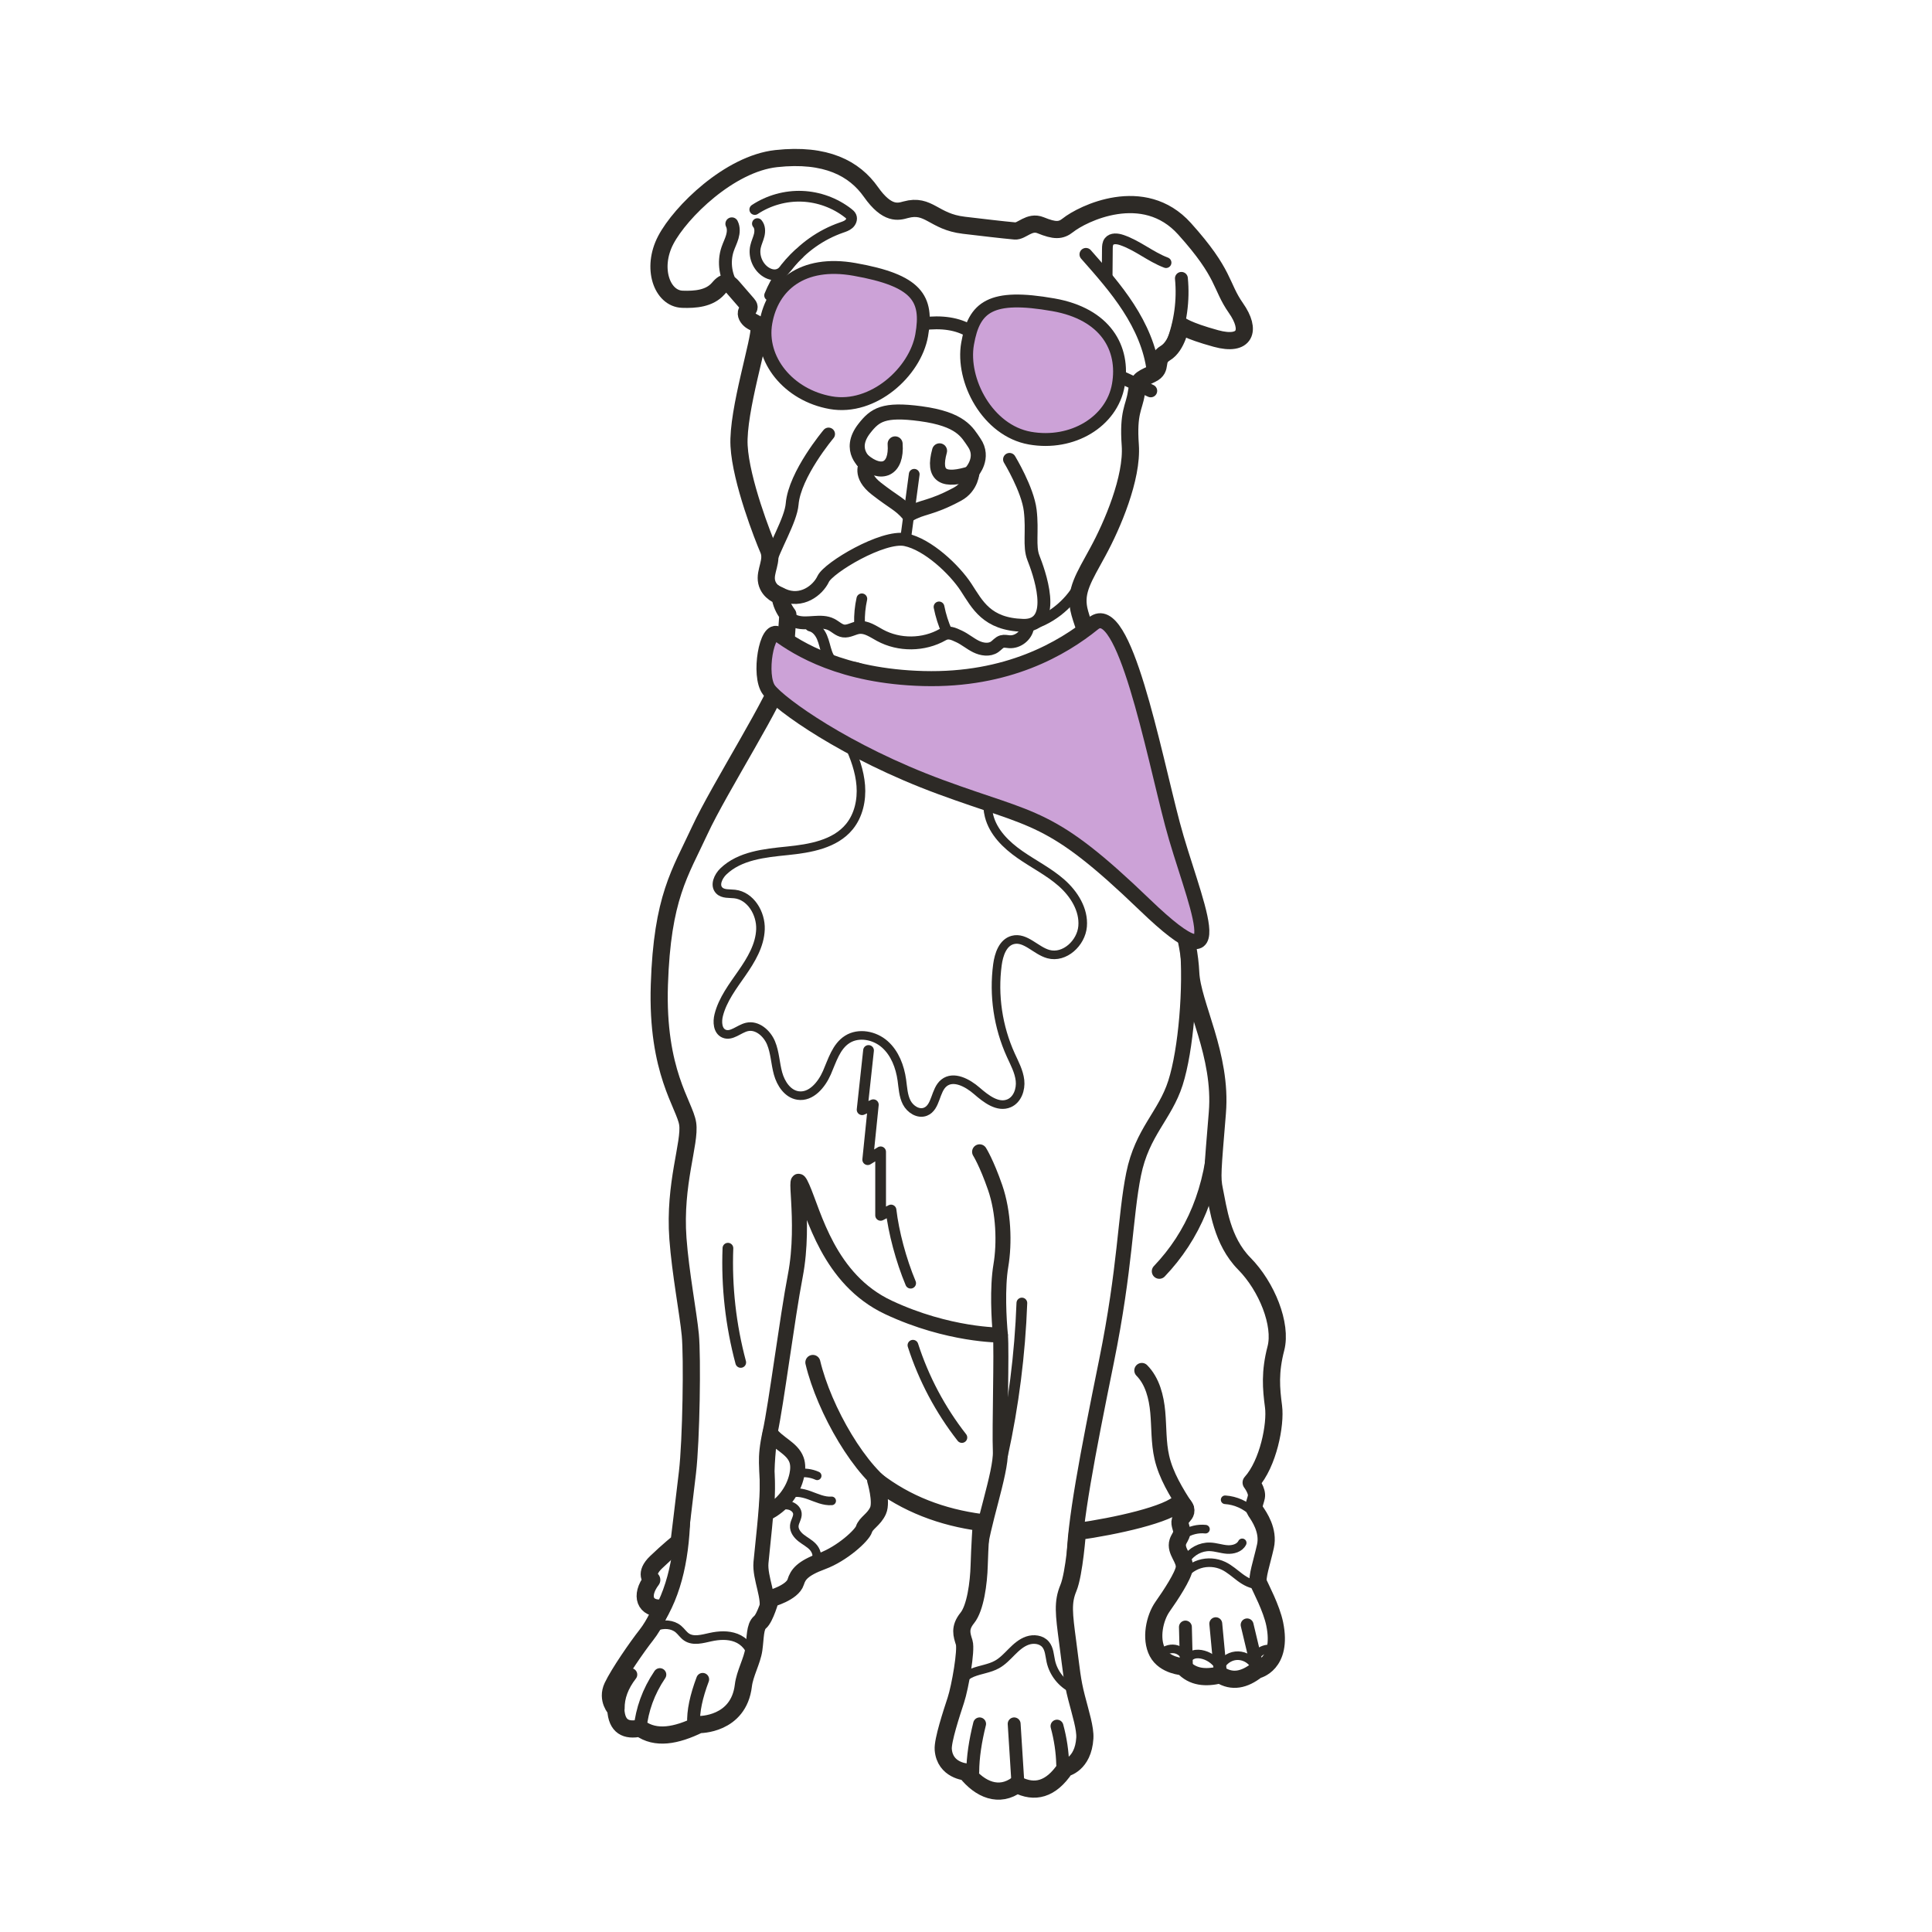 <svg viewBox="0 0 450 450" height="450" width="450" xmlns="http://www.w3.org/2000/svg" data-name="Layer 2" id="b">
  <g data-name="photos" id="c">
    <rect stroke-width="0" fill="#fff" height="450" width="450"></rect>
    <circle stroke-width="0" fill="#fff" r="225" cy="225" cx="225"></circle>
  </g>
  <g data-name="doggos" id="d">
    <g>
      <path stroke-width="4" stroke-linejoin="round" stroke-linecap="round" stroke="#2d2a26" fill="none" d="M224.468,52.464c4.772.556,8.692,1.037,11.921,1.332,1.609.147,3.346-2.408,5.99-1.331,3.261,1.329,4.702,1.329,6.364-.002,3.325-2.66,17.625-9.775,27.158.821s8.314,13.256,11.971,18.466,2.217,8.979-4.656,7.094-8.203-3.104-8.203-3.104c0,0-.804,4.822-3.547,6.485s-.499,3.575-3.242,4.905-3.076,1.33-3.575,4.572-1.94,4.323-1.386,11.971-4.212,18.733-7.538,24.83-5.321,9.089-4.434,13.412,7.205,18.955,9.2,24.719,2.847,9.893,4.791,16.195c2.412,7.82,3.301,14.399,5.961,20.274s5.764,15.851,6.097,23.389,7.316,19.177,6.207,32.7-1.305,15.052-.682,18.003c.889,4.215,1.706,11.815,6.958,17.136s8.799,14.188,7.358,19.731-1.108,9.311-.554,13.523-1.219,13.302-5.21,17.736c0,0,1.496,1.94,1.219,3.325s-.942,2.217-.166,3.381,3.104,4.434,2.272,8.147-2.106,7.371-1.607,8.535,3.02,5.875,3.769,9.533c1.94,9.477-4.157,10.752-4.157,10.752-2.902,2.288-5.753,2.878-8.535,1.108-3.36.797-6.391.614-8.646-1.885,0,0-4.323-.222-5.986-3.381s-.665-7.981,1.219-10.641,4.822-7.149,5.044-8.978c.263-2.167-2.191-3.909-1.493-6.111.233-.734.819-1.347.9-2.113.101-.962-.631-1.922-.347-2.847.236-.77,1.11-1.234,1.283-2.021.199-.909-.606-1.69-1.272-2.341-2.506,2.963-15.263,5.728-23.964,6.947,0,0-.712,9.816-2.097,13.142s-1.053,5.93-.166,12.637.995,8.749,2.051,12.858c.969,3.773,2.079,7.204,1.94,9.477-.378,6.177-4.545,6.983-4.545,6.983-3.382,5.061-7.173,5.927-11.251,3.824-4.153,3.077-8.605,1.218-11.883-2.938,0,0-4.913-.332-5.298-5.21-.166-2.106,1.94-8.48,2.937-11.528s2.494-11.639,1.94-13.412-1.164-3.381.721-5.709,2.66-8.147,2.771-12.249.499-9.976.499-9.976c-9.196-1.207-17.473-4.338-24.608-9.865,0,0,1.496,4.988.554,7.094s-2.827,2.882-3.27,4.323-5.099,5.709-9.755,7.427-5.622,3.173-6.152,4.877c-.776,2.494-5.842,3.867-5.842,3.867,0,0-1.253,4.502-2.472,5.5s-1.053,3.603-1.441,6.318-2.101,5.604-2.439,8.424c-1.108,9.256-10.309,9.089-10.309,9.089-5.352,2.625-10.121,3.472-13.745.831-3.257.671-5.449-.312-5.653-4.378,0,0-2.217-2.272-.776-5.321s5.764-9.311,7.87-11.971,3.546-6.304,3.546-6.304c-3.769.277-5.119-2.788-2.271-6.555,0,0-1.829-1.386.998-4.101s5.376-4.766,5.376-4.766c0,0,1.053-8.591,1.94-16.128s1.164-26.936.665-32.09-2.289-14.375-2.882-22.419c-.942-12.775,2.937-22.308,2.272-26.742s-7.26-11.999-6.595-32.367,4.822-26.021,9.394-35.914,18.539-31.675,19.287-36.58,1.247-13.745,1.247-13.745c-.907-1.207-1.596-2.586-1.829-4.323,0,0-2.549-.776-3.104-3.27s1.552-4.933.388-7.593-6.374-15.907-6.817-24.109,5.099-25.162,4.656-27.601c-.15-.826-1.31-1.086-1.975-1.599s-1.255-1.397-.874-2.146c.168-.33.511-.595.514-.965.002-.273-.187-.506-.366-.713-1.141-1.315-2.281-2.63-3.422-3.945-.371-.427-.794-.884-1.355-.952-.856-.105-1.503.706-2.078,1.348-2.03,2.267-5.276,2.548-8.318,2.437-4.74-.172-7.289-7.267-3.853-13.807s14.856-17.765,25.717-18.955c11.639-1.275,18.234,2.328,22.059,7.759s6.415,4.619,8.092,4.157c5.432-1.496,6.471,2.781,13.523,3.603Z"></path>
      <path stroke-width="3.5" stroke-linejoin="round" stroke-linecap="round" stroke="#2d2a26" fill="none" d="M214.436,96.36c9.429,1.269,10.818,4.341,12.47,6.734,2.411,3.492-.499,6.734-.499,6.734,0,0-.083,3.492-3.409,5.279-6.386,3.432-8.189,2.827-11.306,4.697-2.162-2.494-3.321-2.678-7.565-5.986-4.081-3.181-2.286-5.736-2.286-5.736,0,0-4.558-3.153-.499-8.314,2.452-3.118,4.448-4.572,13.094-3.409Z"></path>
      <line stroke-width="2.5" stroke-linejoin="round" stroke-linecap="round" stroke="#2d2a26" fill="none" y2="125.706" x2="210.903" y1="110.468" x1="212.94"></line>
      <path stroke-width="3.5" stroke-linejoin="round" stroke-linecap="round" stroke="#2d2a26" fill="none" d="M201.006,107.305c4.332,3.637,7.932,2.054,7.486-3.92"></path>
      <path stroke-width="3.5" stroke-linejoin="round" stroke-linecap="round" stroke="#2d2a26" fill="none" d="M218.842,105.006c-1.663,6.027.969,7.305,7.529,5.203"></path>
      <path stroke-width="3" stroke-linejoin="round" stroke-linecap="round" stroke="#2d2a26" fill="none" d="M235.137,107.001s4.24,6.983,4.822,11.888-.333,8.314.748,11.057,6.069,15.962-2.411,15.713-10.63-4.822-13.296-8.895-8.859-9.976-14.097-11.057-17.916,6.485-19.163,9.145-5.071,5.653-9.394,3.686-4.5-2.773-3.386-6.569c1.331-4.534,5.228-10.764,5.548-14.575.582-6.925,8.48-16.295,8.48-16.295"></path>
      <path stroke-width="3" stroke-linejoin="round" stroke-linecap="round" stroke="#2d2a26" fill="none" d="M181.886,139.432c-.221,2.339,1.389,4.721,3.642,5.388,2.633.779,5.681-.594,8.128.652.952.485,1.749,1.345,2.807,1.495,1.215.172,2.345-.65,3.563-.806,1.771-.227,3.368.95,4.937,1.802,4.472,2.431,10.2,2.371,14.621-.153,1.321-.754,2.453-.212,3.83.435s2.548,1.669,3.913,2.342,3.098.944,4.347.076c.58-.403,1.028-1.032,1.706-1.231.554-.163,1.144,0,1.721.039,1.961.135,3.899-1.383,4.239-3.319"></path>
      <path stroke-width="2.5" stroke-linejoin="round" stroke-linecap="round" stroke="#2d2a26" fill="none" d="M188.748,145.816c1.266.28,2.187,1.402,2.703,2.591s.726,2.488,1.168,3.707,1.195,2.421,2.389,2.928c1.225.52,2.63.203,3.95.371,2.047.26,3.871,1.81,4.459,3.788"></path>
      <path stroke-width="3" stroke-linejoin="round" stroke-linecap="round" stroke="#2d2a26" fill="none" d="M252.937,59.254c3.505,3.964,7.025,7.948,9.898,12.392s5.095,9.403,5.746,14.654"></path>
      <path stroke-width="3" stroke-linejoin="round" stroke-linecap="round" stroke="#2d2a26" fill="none" d="M170.913,67.209c-1.912-2.584-2.468-6.118-1.441-9.164.33-.978.809-1.903,1.095-2.894s.36-2.101-.108-3.021"></path>
      <path stroke-width="2.5" stroke-linejoin="round" stroke-linecap="round" stroke="#2d2a26" fill="none" d="M175.804,48.801c3.232-2.141,7.145-3.237,11.019-3.084s7.689,1.551,10.743,3.94c.271.212.545.443.687.756.271.598-.035,1.327-.53,1.757s-1.142.634-1.761.85c-4.755,1.659-9.026,4.678-12.175,8.608-.745.929-1.514,1.969-2.662,2.285-1.018.281-2.123-.095-2.978-.716-1.747-1.27-2.637-3.614-2.175-5.723.202-.922.634-1.78.857-2.697s.199-1.977-.415-2.694"></path>
      <path stroke-width="2.5" stroke-linejoin="round" stroke-linecap="round" stroke="#2d2a26" fill="none" d="M186.074,59.11c-2.974,2.653-5.326,5.997-6.818,9.693"></path>
      <path stroke-width="3" stroke-linejoin="round" stroke-linecap="round" stroke="#2d2a26" fill="none" d="M273.095,79.969c1.86-4.789,2.577-10.017,2.076-15.13"></path>
      <path stroke-width="2.5" stroke-linejoin="round" stroke-linecap="round" stroke="#2d2a26" fill="none" d="M257.877,64.023l.052-6.032c.005-.609.027-1.266.401-1.746.642-.823,1.919-.682,2.909-.351,3.681,1.231,6.724,3.91,10.357,5.279"></path>
      <path stroke-width="2.5" stroke-linejoin="round" stroke-linecap="round" stroke="#2d2a26" fill="none" d="M252.369,134.494c-2.066,4.931-6.276,8.92-11.311,10.718"></path>
      <path stroke-width="3.5" stroke-linejoin="round" stroke-linecap="round" stroke="#2d2a26" fill="none" d="M228.168,361.946c.32-6.008,5.057-18.841,4.836-23.94s.348-23.5.008-27.047-.768-10.974.111-16.184.657-12.415-1.338-18.179-3.616-8.314-3.616-8.314"></path>
      <path stroke-width="3.5" stroke-linejoin="round" stroke-linecap="round" stroke="#2d2a26" fill="none" d="M276.544,220.069c.908,9.861-.311,24.493-2.75,32.142s-7.759,11.417-9.755,21.283-1.884,21.726-6.318,43.563-7.551,38.021-7.551,46.886"></path>
      <path stroke-width="2.5" stroke-linejoin="round" stroke-linecap="round" stroke="#2d2a26" fill="none" d="M238.011,303.498c-.439,11.928-1.947,23.817-4.507,35.475"></path>
      <path stroke-width="2.5" stroke-linejoin="round" stroke-linecap="round" stroke="#2d2a26" fill="none" d="M169.547,290.73c-.344,8.951.665,17.952,2.983,26.605"></path>
      <path stroke-width="3.5" stroke-linejoin="round" stroke-linecap="round" stroke="#2d2a26" fill="none" d="M178.463,375.386c1.034-3.03-1.548-7.787-1.216-11.443s1.372-12.191,1.462-17.29-.797-6.429.644-12.969,4.028-26.911,5.875-36.469c2.549-13.191-.998-26.603,1.663-20.618s6.097,21.393,20.063,27.933,26.057,6.429,26.057,6.429"></path>
      <path stroke-width="2.5" stroke-linejoin="round" stroke-linecap="round" stroke="#2d2a26" fill="none" d="M202.299,244.673l-1.496,13.8,2.615-1.164-1.308,12.803,3.004-1.829v14.798l2.422-1.247c.598,5.152,2.323,11.669,4.572,17.043"></path>
      <path stroke-width="3.5" stroke-linejoin="round" stroke-linecap="round" stroke="#2d2a26" fill="none" d="M283.248,262.864c-.619,14.233-5.381,25.018-13.221,33.242"></path>
      <path stroke-width="3.5" stroke-linejoin="round" stroke-linecap="round" stroke="#2d2a26" fill="none" d="M276.33,351.255c-2.347-3.716-4.733-7.523-5.714-11.807-.789-3.444-.629-7.025-.951-10.544s-1.235-7.183-3.713-9.702"></path>
      <path stroke-width="2" stroke-linejoin="round" stroke-linecap="round" stroke="#2d2a26" fill="none" d="M276.346,363.179c1.159-1.82,3.315-2.96,5.472-2.892,1.355.043,2.662.523,4.015.619s2.902-.332,3.503-1.547"></path>
      <path stroke-width="2" stroke-linejoin="round" stroke-linecap="round" stroke="#2d2a26" fill="none" d="M291.904,352.265c-1.74-1.715-4.109-2.778-6.547-2.938"></path>
      <path stroke-width="2" stroke-linejoin="round" stroke-linecap="round" stroke="#2d2a26" fill="none" d="M275.776,357.382c1.464-.957,3.262-1.392,5.001-1.209"></path>
      <path stroke-width="3.5" stroke-linejoin="round" stroke-linecap="round" stroke="#2d2a26" fill="none" d="M179.388,333.688c1.642,2.479,5.126,3.537,6.133,6.335.403,1.118.329,2.355.086,3.519-.802,3.836-3.483,7.232-7.029,8.903,0,0,.255-4.763.099-8.338s.711-10.419.711-10.419Z"></path>
      <path stroke-width="3.5" stroke-linejoin="round" stroke-linecap="round" stroke="#2d2a26" fill="none" d="M189.329,317.335c2.618,11.01,11.171,25.908,18.758,30.288"></path>
      <path stroke-width="2" stroke-linejoin="round" stroke-linecap="round" stroke="#2d2a26" fill="none" d="M183.283,348.21c1.543-.936,3.533-.551,5.229.064s3.406,1.444,5.205,1.31"></path>
      <path stroke-width="2" stroke-linejoin="round" stroke-linecap="round" stroke="#2d2a26" fill="none" d="M185.786,343.183c1.527-.275,3.137-.076,4.551.564"></path>
      <path stroke-width="3.5" stroke-linejoin="round" stroke-linecap="round" stroke="#2d2a26" fill="none" d="M152.462,378.026c4.856-7.151,6.474-16.223,6.603-26.177"></path>
      <path stroke-width="3" stroke-linejoin="round" stroke-linecap="round" stroke="#2d2a26" fill="none" d="M149.092,402.519c.462-4.32,1.912-8.489,4.6-12.47"></path>
      <path stroke-width="3" stroke-linejoin="round" stroke-linecap="round" stroke="#2d2a26" fill="none" d="M161.562,401.521c-.153-2.944.635-6.45,2.106-10.364"></path>
      <path stroke-width="3" stroke-linejoin="round" stroke-linecap="round" stroke="#2d2a26" fill="none" d="M143.993,397.919c-.037-2.623.906-5.247,2.938-7.87"></path>
      <line stroke-width="3" stroke-linejoin="round" stroke-linecap="round" stroke="#2d2a26" fill="none" y2="401.521" x2="236.218" y1="414.685" x1="237.049"></line>
      <path stroke-width="3" stroke-linejoin="round" stroke-linecap="round" stroke="#2d2a26" fill="none" d="M247.524,411.027c-.074-2.993-.518-5.986-1.33-8.979"></path>
      <path stroke-width="3" stroke-linejoin="round" stroke-linecap="round" stroke="#2d2a26" fill="none" d="M226.574,412.689c.018-3.432.602-7.185,1.594-11.168"></path>
      <path stroke-width="2" stroke-linejoin="round" stroke-linecap="round" stroke="#2d2a26" fill="none" d="M270.645,385.068c.871-.9,2.27-1.246,3.461-.858s2.115,1.494,2.288,2.735c.205-.747.862-1.317,1.6-1.552s1.545-.17,2.292.036c1.616.445,3.036,1.561,3.851,3.026.597-1.496,2.056-2.611,3.657-2.793s3.273.577,4.191,1.9c.04-1.054.565-2.081,1.398-2.729s1.956-.907,2.988-.687"></path>
      <line stroke-width="3" stroke-linejoin="round" stroke-linecap="round" stroke="#2d2a26" fill="none" y2="378.966" x2="276.106" y1="388.455" x1="276.346"></line>
      <line stroke-width="3" stroke-linejoin="round" stroke-linecap="round" stroke="#2d2a26" fill="none" y2="378.192" x2="283.179" y1="389.217" x1="284.214"></line>
      <line stroke-width="3" stroke-linejoin="round" stroke-linecap="round" stroke="#2d2a26" fill="none" y2="378.465" x2="290.477" y1="388.22" x1="292.805"></line>
      <path stroke-width="2" stroke-linejoin="round" stroke-linecap="round" stroke="#2d2a26" fill="none" d="M223.149,394.162c-.356-1.998,1.437-3.773,3.317-4.54s3.986-.95,5.758-1.94c1.322-.738,2.366-1.876,3.436-2.947s2.234-2.122,3.668-2.611,3.204-.282,4.189.868c.907,1.059.939,2.579,1.237,3.941.606,2.777,2.555,5.229,5.124,6.446"></path>
      <path stroke-width="2" stroke-linejoin="round" stroke-linecap="round" stroke="#2d2a26" fill="none" d="M148.621,382.203c1.156-1.409,2.527-2.713,4.227-3.371s3.78-.56,5.172.617c.674.57,1.156,1.354,1.889,1.846,1.585,1.064,3.69.435,5.555.025,1.979-.435,4.098-.565,5.989.163s3.49,2.468,3.577,4.492"></path>
      <path stroke-width="2" stroke-linejoin="round" stroke-linecap="round" stroke="#2d2a26" fill="none" d="M181.134,350.747c.911-.151,1.853-.302,2.75-.08s1.744.917,1.844,1.835c.106.983-.635,1.867-.721,2.852-.099,1.139.694,2.17,1.592,2.876s1.95,1.229,2.731,2.064,1.233,2.148.642,3.127"></path>
      <path stroke-width="2" stroke-linejoin="round" stroke-linecap="round" stroke="#2d2a26" fill="none" d="M275.085,367.812c.943-1.651,2.526-2.926,4.34-3.494s3.842-.424,5.558.395c1.411.673,2.574,1.758,3.831,2.688s2.71,1.739,4.273,1.713"></path>
      <path stroke-width="2.5" stroke-linejoin="round" stroke-linecap="round" stroke="#2d2a26" fill="none" d="M212.643,313.331c2.498,7.759,6.376,15.071,11.397,21.492"></path>
      <path stroke-width="2" stroke-linejoin="round" stroke-linecap="round" stroke="#2d2a26" fill="none" d="M197.63,173.305c1.416,3.07,2.606,6.302,2.863,9.673s-.502,6.919-2.636,9.542c-3.36,4.13-9.18,5.114-14.477,5.652s-11.067,1.113-14.9,4.808c-1.211,1.167-2.132,3.217-.957,4.42.88.901,2.339.694,3.591.833,3.719.415,6.155,4.501,6.013,8.24s-2.18,7.12-4.316,10.193c-2.136,3.073-4.484,6.136-5.405,9.763-.402,1.584-.281,3.671,1.216,4.327,1.758.771,3.49-1.129,5.36-1.558,2.378-.544,4.668,1.466,5.605,3.719s.983,4.769,1.632,7.121,2.228,4.759,4.64,5.126c3.05.464,5.508-2.488,6.743-5.315s2.144-6.107,4.75-7.756c2.661-1.683,6.371-.946,8.73,1.14s3.538,5.231,3.978,8.349c.25,1.765.307,3.614,1.122,5.2s2.713,2.812,4.371,2.157c2.538-1.004,2.189-5.004,4.321-6.707,2.227-1.779,5.477-.029,7.631,1.839,2.153,1.868,4.919,4.031,7.537,2.903,1.933-.832,2.766-3.227,2.534-5.318s-1.275-3.99-2.145-5.906c-2.97-6.541-4.061-13.924-3.109-21.044.318-2.38,1.235-5.149,3.554-5.77,2.953-.79,5.364,2.48,8.311,3.293,3.766,1.039,7.647-2.572,7.974-6.465s-2.005-7.577-4.939-10.155c-2.935-2.578-6.482-4.342-9.685-6.579s-6.197-5.171-7.162-8.957c-1.303-5.11,1.35-10.307,3.916-14.914,2.875-5.162,5.75-10.325,8.625-15.487.611-1.098,1.233-2.431.662-3.551-.768-1.507-2.953-1.362-4.573-.875-5.054,1.52-9.751,4.213-13.616,7.805-1.562,1.452-3.44,3.187-5.504,2.653-2.069-.535-3.606-3.259-5.628-2.568-2.546.87-.891,5.115-2.545,7.237-.858,1.101-2.485,1.344-3.825.951s-2.461-1.295-3.543-2.176c-1.895-1.542-10.395-10.276-12.535-8.558-1.815,1.458,1.045,4.082,1.873,5.406,1.469,2.35,2.791,4.793,3.951,7.31Z"></path>
      <path stroke-width="3.5" stroke-linejoin="round" stroke-linecap="round" stroke="#2d2a26" fill="#cca2d7" d="M181.265,147.737c4.472,3.265,14.817,9.81,33.836,10.309,19.614.514,32.423-7.046,39.572-12.834s13.898,29.628,18.422,46.753,15.664,40.071-6.45,18.789-25.439-19.287-47.553-27.435-37.469-19.297-39.988-22.613-.531-14.935,2.162-12.969Z"></path>
      <path stroke-width="3" stroke-linejoin="round" stroke-linecap="round" stroke="#2d2a26" fill="none" d="M214.945,75.41c4.453-.573,8.116,0,10.99,1.717"></path>
      <path stroke-width="3" stroke-linejoin="round" stroke-linecap="round" stroke="#2d2a26" fill="#cca2d7" d="M260.483,89.669c1.512-8.576-2.993-16.539-15.112-18.676-14.658-2.585-18.488.467-20,9.043-1.512,8.576,4.665,20.275,14.524,22.014s19.076-3.805,20.588-12.381Z"></path>
      <path stroke-width="3" stroke-linejoin="round" stroke-linecap="round" stroke="#2d2a26" fill="#cca2d7" d="M178.391,75.119c1.512-8.576,8.469-14.518,20.588-12.381,14.658,2.585,17.213,6.762,15.701,15.338s-11.318,17.457-21.177,15.719c-9.858-1.738-16.624-10.1-15.112-18.676Z"></path>
      <line stroke-width="3" stroke-linejoin="round" stroke-linecap="round" stroke="#2d2a26" fill="#cca2d7" y2="91.039" x2="268.031" y1="87.746" x1="260.943"></line>
      <path stroke-width="2.5" stroke-linejoin="round" stroke-linecap="round" stroke="#2d2a26" fill="none" d="M218.717,141.361c.394,1.988,1.009,3.932,1.832,5.784"></path>
      <path stroke-width="2.5" stroke-linejoin="round" stroke-linecap="round" stroke="#2d2a26" fill="none" d="M200.197,145.132c-.052-1.898.13-3.802.542-5.655"></path>
    </g>
  </g>
</svg>